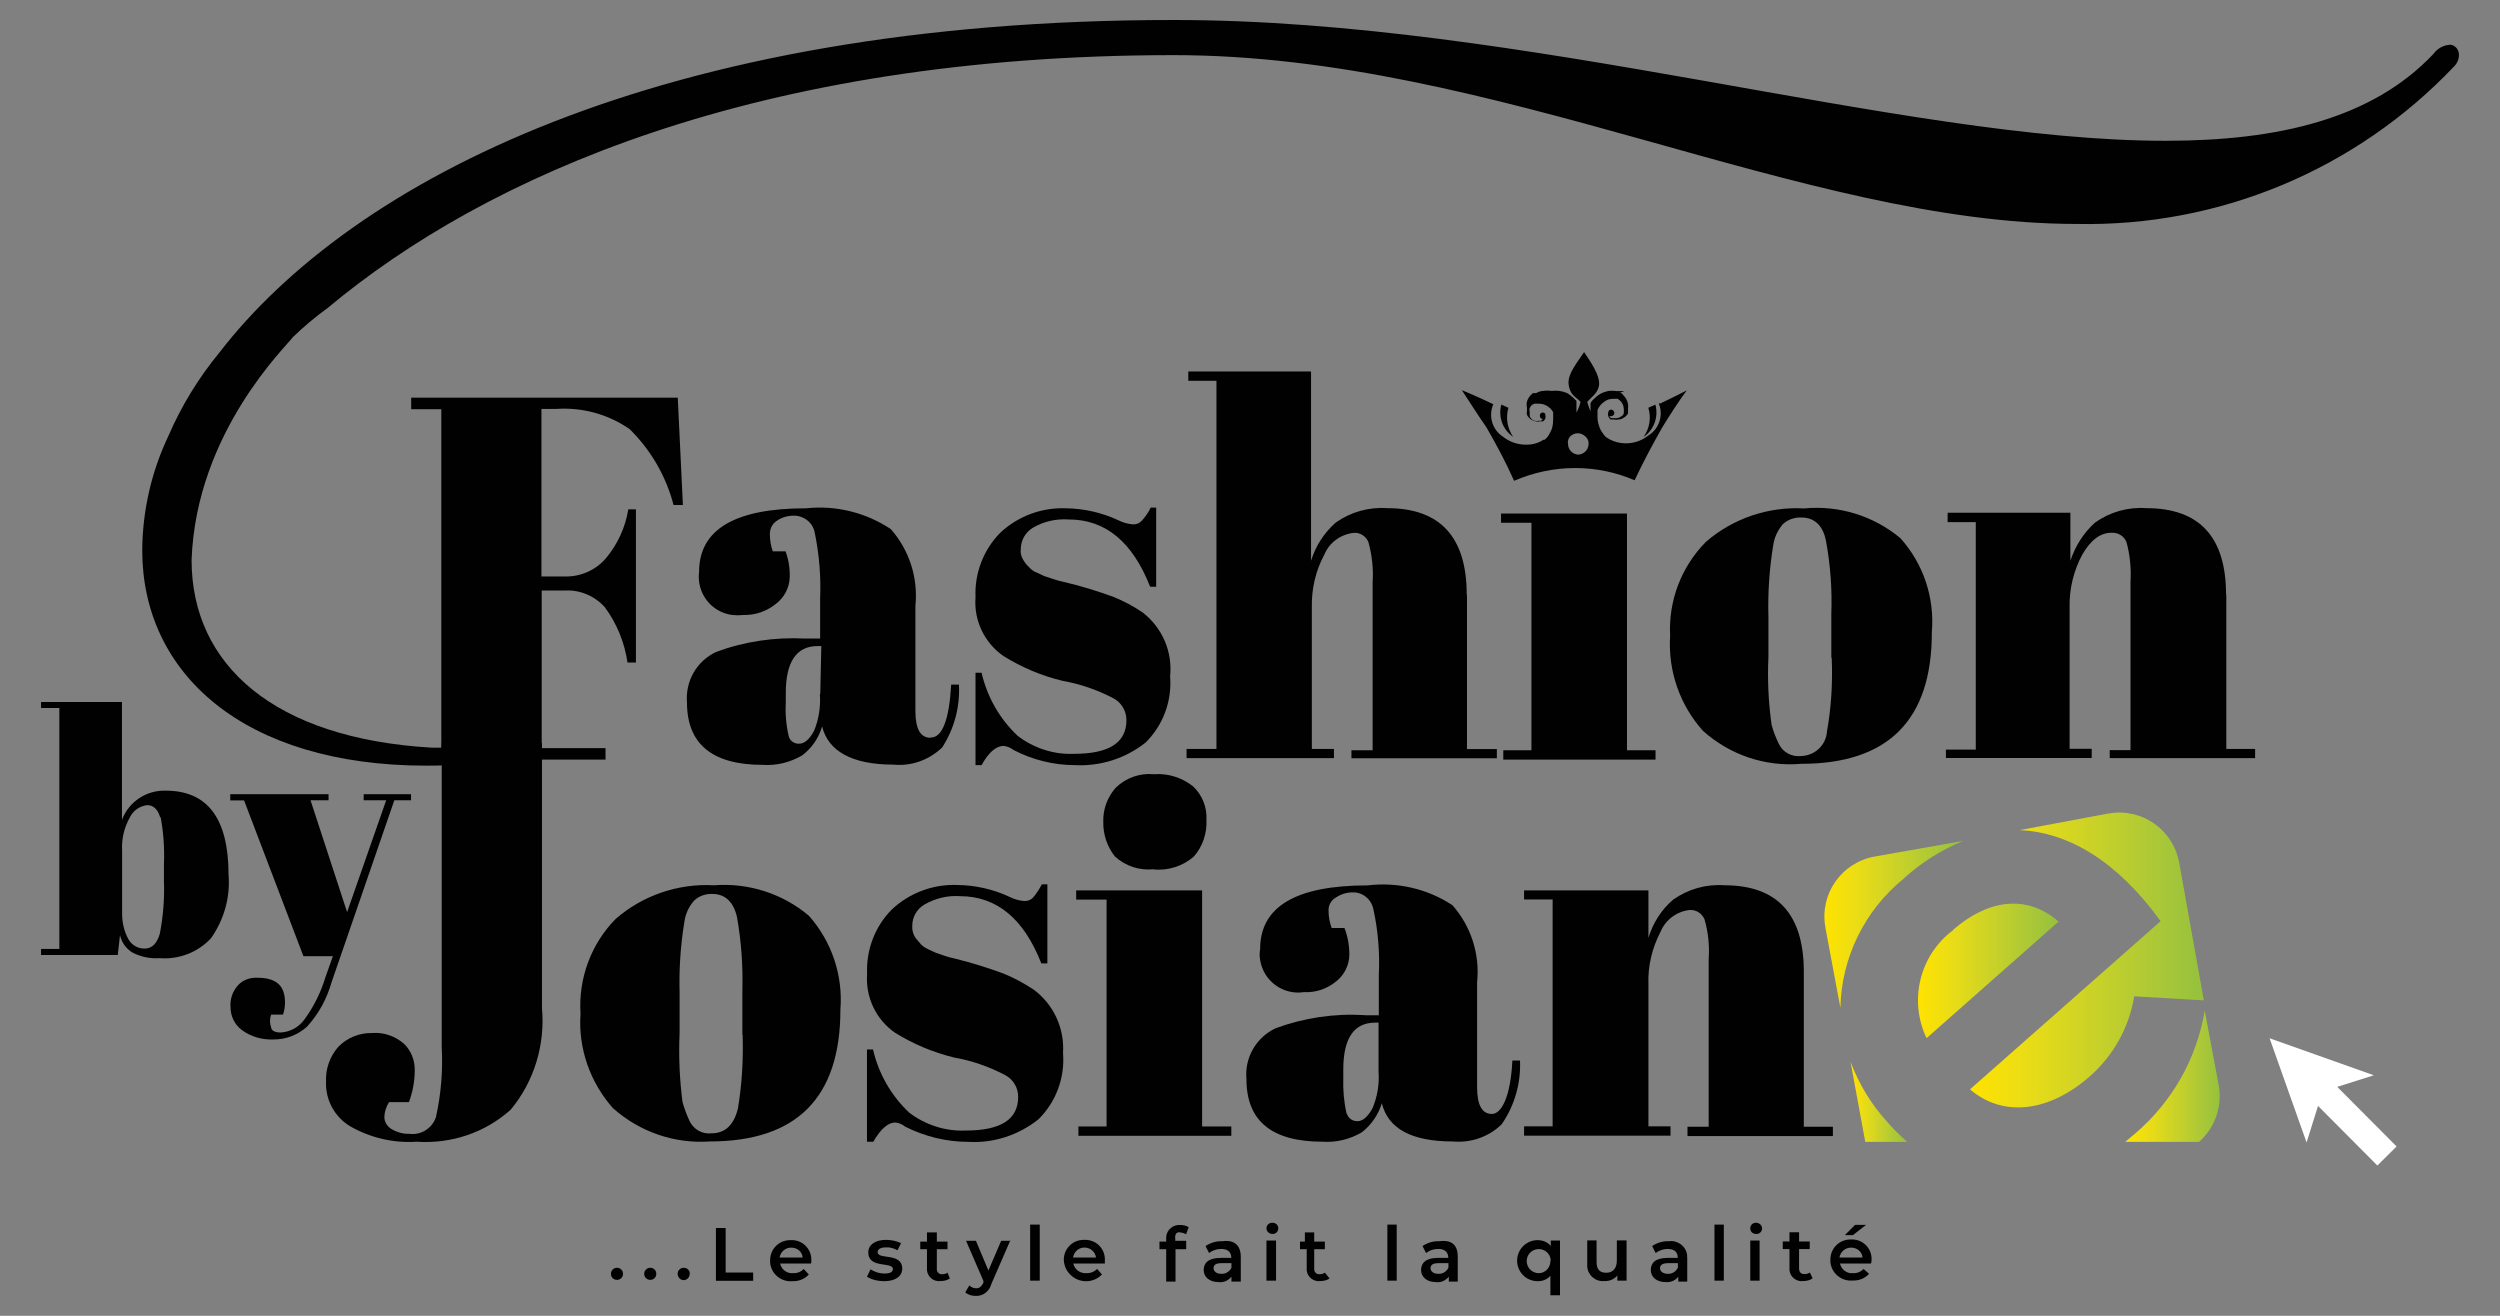 <svg xmlns="http://www.w3.org/2000/svg" xmlns:xlink="http://www.w3.org/1999/xlink" id="Layer_1" viewBox="0 0 190 100"><rect x="0" y="0" width="190" height="100" fill="#808080" stroke="none"/><defs><style>.cls-1{fill:url(#linear-gradient-2);}.cls-2{fill:#fff;}.cls-3{fill:url(#linear-gradient-5);}.cls-4{fill:url(#linear-gradient-3);}.cls-5{fill:url(#linear-gradient);}.cls-6{fill:url(#linear-gradient-4);}.cls-7{fill:#010101;}</style><linearGradient id="linear-gradient" x1="145.74" y1="71.79" x2="156.45" y2="71.79" gradientTransform="translate(0 2)" gradientUnits="userSpaceOnUse"><stop offset="0" stop-color="#ffe300"></stop><stop offset=".25" stop-color="#e9dc17"></stop><stop offset=".77" stop-color="#aec936"></stop><stop offset="1" stop-color="#95c13d"></stop></linearGradient><linearGradient id="linear-gradient-2" x1="138.68" y1="68.24" x2="149.21" y2="68.24" gradientTransform="translate(0 2)" gradientUnits="userSpaceOnUse"><stop offset="0" stop-color="#ffe300"></stop><stop offset=".25" stop-color="#e9dc17"></stop><stop offset=".77" stop-color="#aec936"></stop><stop offset="1" stop-color="#95c13d"></stop></linearGradient><linearGradient id="linear-gradient-3" x1="149.71" y1="70.95" x2="167.5" y2="70.95" gradientTransform="translate(0 2)" gradientUnits="userSpaceOnUse"><stop offset="0" stop-color="#ffe300"></stop><stop offset=".25" stop-color="#e9dc17"></stop><stop offset=".77" stop-color="#aec936"></stop><stop offset="1" stop-color="#95c13d"></stop></linearGradient><linearGradient id="linear-gradient-4" x1="161.61" y1="79.79" x2="168.77" y2="79.79" gradientTransform="translate(0 2)" gradientUnits="userSpaceOnUse"><stop offset="0" stop-color="#ffe300"></stop><stop offset=".25" stop-color="#e9dc17"></stop><stop offset=".77" stop-color="#aec936"></stop><stop offset="1" stop-color="#95c13d"></stop></linearGradient><linearGradient id="linear-gradient-5" x1="140.64" y1="81.73" x2="144.95" y2="81.73" gradientTransform="translate(0 2)" gradientUnits="userSpaceOnUse"><stop offset="0" stop-color="#ffe300"></stop><stop offset=".25" stop-color="#e9dc17"></stop><stop offset=".77" stop-color="#aec936"></stop><stop offset="1" stop-color="#95c13d"></stop></linearGradient></defs><path class="cls-7" d="m9.27,53.32v8.99c.51-1.37,1.85-2.27,3.33-2.22,3.19,0,4.77,2.14,4.77,6.4.14,1.7-.34,3.39-1.32,4.8-1,1.09-2.46,1.65-3.94,1.53-.7.05-1.39-.1-2.02-.41-.49-.29-.85-.78-.97-1.34l-.17,1.51H3.12v-.46h1.39v-18.31h-1.39v-.46h6.14v-.03Zm2.9,8.79c-.17-.59-.51-.92-.98-.92-.58.07-1.07.41-1.32.93-.44.78-.64,1.65-.59,2.55v4.77c0,.64.14,1.29.44,1.87.24.49.75.8,1.29.78.54,0,.93-.39,1.14-1.14.25-1.31.36-2.65.31-3.97v-1.31c.05-1.19-.03-2.39-.25-3.56h-.02Z"></path><path class="cls-7" d="m17.5,60.82v-.46h7.47v.46h-1.37l2.78,8.5,2.97-8.5h-1.71v-.46h3.6v.46h-1.27l-4.77,13.83c-.36,1.26-.98,2.41-1.87,3.38-.7.63-1.61.98-2.56.97-.85.03-1.68-.2-2.38-.71-.56-.41-.87-1.07-.87-1.75-.05-.59.15-1.19.56-1.65.37-.41.92-.61,1.48-.58,1.43,0,2.1.59,2.1,1.87,0,.32-.05.63-.15.93h-.9c-.12.31-.12.66,0,.97,0,.25.32.39.7.39.75-.03,1.44-.42,1.87-1.05.7-.97,1.22-2.04,1.56-3.17l.56-1.58h-2.24l-4.51-11.84h-1.05.02Z"></path><path class="cls-7" d="m33.57,56.46h7.62v20.16c.25,2.78-.59,5.57-2.38,7.72-1.95,1.75-4.53,2.61-7.14,2.43-1.75.12-3.5-.29-5.02-1.15-1.2-.7-1.93-2.02-1.87-3.41-.05-.97.29-1.92.93-2.65.68-.7,1.61-1.07,2.58-1.05.88-.07,1.76.24,2.43.83.53.53.81,1.24.8,1.99,0,.83-.15,1.65-.44,2.43h-1.51c-.22.34-.34.71-.36,1.12,0,.37.2.71.53.92.41.25.9.39,1.37.37.88.12,1.73-.41,2.02-1.26.39-1.75.54-3.56.44-5.35v-23.09Z"></path><path class="cls-7" d="m46.61,84.25c-1.76-1.97-2.68-4.58-2.49-7.21-.17-2.68.8-5.31,2.68-7.21,2.05-1.78,4.73-2.7,7.47-2.55,2.61-.2,5.21.63,7.21,2.32,1.73,1.95,2.6,4.53,2.39,7.14,0,6.69-3.33,10.01-9.93,10.01-2.68.19-5.33-.73-7.33-2.51Zm9.81-5.6v-3.36c.05-1.87-.08-3.75-.41-5.6-.27-1.17-.92-1.75-1.87-1.75-.51-.02-1,.15-1.37.49-.42.46-.68,1.04-.76,1.65-.29,1.78-.41,3.58-.36,5.38v3.05c-.08,1.75,0,3.51.22,5.24.14.49.31.97.53,1.43.29.64.97,1.04,1.68.95,1,0,1.68-.59,2-1.87.31-1.85.42-3.73.36-5.62h-.02Z"></path><path class="cls-7" d="m65.89,86.78v-7.02h.46c.42,1.83,1.37,3.5,2.75,4.8,1.22.93,2.75,1.43,4.29,1.36,2.66,0,3.99-.83,3.99-2.56,0-.7-.37-1.32-.98-1.65-1.22-.64-2.53-1.1-3.9-1.34-1.58-.39-3.09-1.02-4.46-1.87-1.46-1-2.27-2.71-2.14-4.48-.08-1.82.59-3.6,1.87-4.89,1.34-1.27,3.16-1.95,5.01-1.87,1.36.02,2.7.32,3.94.9.36.19.75.29,1.14.32.24,0,.48-.08.64-.25.27-.31.49-.66.68-1.02h.42v6.01h-.46c-1.32-3.39-3.39-5.11-6.18-5.11-.95-.07-1.9.17-2.71.64-.58.34-.92.95-.92,1.63-.02.34.08.66.27.93l.42.49c.15.14.32.25.51.34l.59.27.73.25c.24.08.48.14.71.19,1.27.31,2.51.7,3.73,1.15.78.32,1.53.73,2.24,1.19,1.53,1.12,2.38,2.94,2.26,4.84.15,1.87-.53,3.72-1.87,5.04-1.51,1.2-3.41,1.83-5.35,1.71-1.66,0-3.29-.41-4.77-1.15-.2-.17-.48-.29-.75-.32-.56,0-1.12.49-1.68,1.46h-.49Z"></path><path class="cls-7" d="m81.79,67.67h9.57v17.94h2.22v.71h-11.62v-.71h2.14v-17.24h-2.31v-.71.02Zm5.89-1.61c-1.07.12-2.15-.24-2.95-.97-.59-.75-.9-1.68-.88-2.63-.03-.95.31-1.88.95-2.6.78-.75,1.83-1.12,2.9-1.02,1.07-.08,2.12.25,2.97.92.7.66,1.07,1.58,1.02,2.55.05,1.02-.29,2.04-.97,2.8-.85.73-1.95,1.07-3.05.97l.02-.02Z"></path><path class="cls-7" d="m103.7,77.16h1.09v-3.04c.08-1.68-.05-3.36-.41-5.01-.15-.76-.81-1.31-1.58-1.29-.46,0-.9.14-1.27.39-.36.2-.58.59-.56,1,0,.46.08.9.24,1.32h.97c.25.64.37,1.32.37,2.02,0,.78-.37,1.53-.98,2.02-.7.58-1.56.88-2.46.83-1.6.25-3.09-.85-3.34-2.44-.05-.27-.05-.54,0-.83,0-3.22,2.71-4.84,8.16-4.84,2.27-.27,4.56.25,6.46,1.51,1.41,1.6,2.09,3.72,1.87,5.84v7.98c0,1.36.37,2.04,1.12,2.04s1.43-1.34,1.56-4.06h.58c.08,1.71-.41,3.43-1.39,4.84-.98.97-2.36,1.44-3.73,1.31-3.12,0-4.9-.97-5.38-2.9-.27.87-.8,1.65-1.53,2.21-.9.53-1.93.78-2.97.71-3.87,0-5.79-1.58-5.79-4.75-.15-1.63.73-3.17,2.21-3.87,2.17-.8,4.46-1.14,6.77-1v.02Zm-1.34,7.47c.1.36.44.59.81.58.41,0,.78-.34,1.14-.98.37-.88.53-1.83.46-2.78v-3.73h-.25c-1.63,0-2.43,1.19-2.43,3.58v.63c-.03.92.05,1.82.25,2.7l.02.02Z"></path><path class="cls-7" d="m115.83,67.67h9.45v3.61c.34-1.12.98-2.14,1.87-2.9,1.14-.81,2.51-1.2,3.9-1.1,4.02,0,6.04,2.19,6.04,6.57v11.78h2.21v.71h-11.05v-.71h1.61v-12.73c.07-1.02-.03-2.05-.32-3.04-.19-.44-.63-.73-1.12-.7-.98.1-1.85.75-2.22,1.66-.64,1.22-.97,2.6-.92,3.99v10.79h1.68v.71h-11.13v-.71h2.17v-17.24h-2.17v-.71.02Z"></path><polygon class="cls-7" points="119.97 26.63 119.97 26.64 119.99 26.63 119.97 26.63"></polygon><polygon class="cls-7" points="111.48 29.53 111.5 29.53 111.48 29.51 111.48 29.53"></polygon><path class="cls-7" d="m115.01,33.21c-.46-.64-.59-1.46-.37-2.22l-.54-.24c-.25.93.1,1.92.92,2.46Z"></path><path class="cls-7" d="m126.04,30.6h0c.41.9.08,1.97-.75,2.49-.58.46-1.32.68-2.07.58-.42-.05-.81-.2-1.15-.44h0c-.1-.08-.2-.2-.27-.32-.12-.17-.22-.34-.27-.54-.08-.22-.12-.44-.12-.68v-.37h0v-.08h0v-.08c.1-.24.27-.46.49-.61.2-.17.46-.25.73-.24h.32l.15.12c.19.15.29.39.31.63v.34c-.03.1-.1.19-.19.24-.15.12-.36.17-.54.14h-.24s-.1-.08-.14-.15h.14c.14,0,.25-.12.25-.25s-.12-.25-.25-.25c-.1,0-.19.07-.2.17h0c-.05.12-.05.24,0,.36.03.08.1.17.17.22h.22c.12.03.25.03.37,0,.15,0,.29-.05.41-.14.14-.07.24-.19.32-.32h0v-.36c.05-.36-.07-.73-.32-.98-.05-.08-.14-.15-.2-.22h-.14l.39-.14h-.63c-.2-.03-.42-.03-.63,0-.2.05-.41.12-.59.22-.17.1-.32.22-.46.37-.07.05-.14.14-.19.2l-.08.12v.64h0s-.19-.49-.25-.73c.32-.37.75-.61.88-1.17s-.24-1.34-1.12-2.61c-.88,1.26-1.31,1.87-1.15,2.61s.56.8.88,1.17c-.07.29-.17.56-.31.81v-.88l-.2-.2c-.14-.14-.29-.25-.44-.36-.39-.19-.81-.25-1.26-.2-.2-.03-.41-.03-.61,0-.2,0-.39.07-.56.17h-.25l-.2.2c-.12.14-.2.29-.24.44s-.03.32,0,.49v.22c-.03.12-.03.24.02.34.07.12.17.22.27.31.12.07.24.12.37.14.12.03.24.03.36,0h.2s.14-.12.17-.2c.03-.1.03-.2,0-.31h0v-.08h0s-.12-.08-.19-.08c-.14,0-.24.12-.22.25h0c0,.12.08.24.2.24h.02s-.07.1-.14.14h-.22s-.17.03-.24,0c-.08-.02-.17-.05-.24-.12-.07-.07-.12-.14-.15-.22v-.31c-.03-.1-.03-.22,0-.32.05-.1.1-.19.19-.25l.15-.08h.37c.24,0,.48.08.68.22.1.07.2.15.27.25l.12.17h0v.08h0v.08h0v.36c0,.22-.02.46-.08.68-.05.19-.15.36-.25.53-.08.14-.19.27-.32.37h-.08c-.31.2-.64.32-1,.36-.75.08-1.49-.12-2.07-.58-.83-.53-1.14-1.58-.75-2.48h0s-1.2-.58-2.39-1.07c.61.93,1.2,1.87,1.87,2.83.76,1.32,1.48,2.66,2.1,4.06,1.46-.63,3.04-.97,4.63-.97s3.11.32,4.53.93c.64-1.36,1.34-2.68,2.09-4,.58-.95,1.17-1.87,1.87-2.83-.8.42-2.02,1-2.02,1l-.12-.03Zm-6.07,3.95c-.44,0-.8-.37-.8-.81-.02-.08-.02-.17,0-.24.02-.12.08-.24.17-.34.32-.31.81-.31,1.14,0,.14.12.22.27.25.44v.19c-.03.41-.36.73-.76.76Z"></path><polygon class="cls-7" points="128.42 29.51 128.42 29.53 128.44 29.53 128.42 29.51"></polygon><path class="cls-7" d="m125.81,30.75l-.54.24c.24.75.1,1.58-.36,2.22.8-.54,1.15-1.53.9-2.46Z"></path><path class="cls-7" d="m70.71,56.07c-.76,0-1.14-.68-1.14-2.04v-7.98c.22-2.12-.46-4.24-1.87-5.84-1.9-1.26-4.17-1.82-6.43-1.58-5.43,0-8.14,1.61-8.14,4.84-.2,1.61.93,3.07,2.53,3.27.27.03.54.03.83,0,.9.02,1.76-.27,2.46-.83.64-.48,1.04-1.22,1.07-2.02.02-.68-.08-1.34-.32-1.99h-.97c-.15-.42-.22-.87-.22-1.32,0-.42.2-.8.56-1.02.37-.25.81-.37,1.27-.37.76,0,1.44.53,1.58,1.29.34,1.65.48,3.33.41,5.01v3.04h-1.14c-2.31-.12-4.62.22-6.77,1.02-1.48.7-2.34,2.22-2.21,3.83,0,3.17,1.92,4.75,5.77,4.75,1.04.07,2.07-.19,2.97-.71.73-.54,1.27-1.32,1.53-2.21.46,1.87,2.26,2.9,5.4,2.9,1.37.14,2.73-.34,3.73-1.31.92-1.43,1.36-3.09,1.27-4.77h-.59c-.15,2.68-.68,4.02-1.54,4.02h-.03Zm-8.4-3.31c.07.95-.08,1.9-.44,2.78-.34.64-.73.98-1.12.98-.37.03-.73-.22-.81-.58-.2-.87-.27-1.75-.22-2.63v-.63c0-2.39.81-3.58,2.43-3.58h.27l-.08,3.65h-.02Z"></path><path class="cls-7" d="m86.86,46.56c-.7-.48-1.44-.87-2.22-1.19-1.26-.46-2.53-.85-3.82-1.15-.25-.05-.49-.12-.73-.2l-.73-.24-.58-.27c-.19-.07-.36-.19-.51-.34s-.31-.31-.42-.49c-.2-.27-.31-.59-.27-.93,0-.66.32-1.27.9-1.63.83-.49,1.78-.71,2.75-.64,2.78,0,4.84,1.7,6.18,5.11h.46v-6.01h-.42c-.17.37-.41.71-.68,1-.17.19-.42.29-.68.27-.39-.03-.76-.14-1.12-.32-1.24-.58-2.6-.88-3.95-.9-1.85-.07-3.65.59-5.01,1.87-1.27,1.29-1.95,3.07-1.87,4.89-.14,1.76.68,3.48,2.14,4.48,1.37.85,2.88,1.49,4.46,1.87,1.36.24,2.68.7,3.9,1.34.59.32.97.95.97,1.65,0,1.71-1.32,2.56-3.97,2.56-1.54.07-3.05-.42-4.29-1.36-1.37-1.29-2.32-2.95-2.75-4.8h-.46v7.02h.46c.54-.97,1.1-1.46,1.68-1.46.27.03.53.14.75.31,1.44.75,3.05,1.15,4.68,1.15,1.93.1,3.83-.51,5.35-1.71,1.34-1.32,2.02-3.16,1.87-5.04.19-1.87-.59-3.68-2.07-4.84l.02.02Z"></path><path class="cls-7" d="m111.47,45.19c0-4.38-2.02-6.57-6.04-6.57-1.39-.1-2.78.29-3.92,1.1-.88.78-1.53,1.78-1.87,2.9v-14.39h-9.33v.71h2.14v27.98h-2.27v.7h11.2v-.7h-1.68v-10.77c-.03-1.39.29-2.78.95-4,.37-.9,1.22-1.53,2.21-1.65.49-.05.95.24,1.14.7.27.98.39,2.02.32,3.04v12.78h-1.61v.61h11.05v-.7h-2.27v-11.76.02Z"></path><polygon class="cls-7" points="123.65 39.03 114.08 39.03 114.08 39.73 116.39 39.73 116.39 57.02 114.25 57.02 114.25 57.73 125.82 57.73 125.82 57.02 123.65 57.02 123.65 39.03"></polygon><path class="cls-7" d="m137.11,38.64c-2.71-.15-5.4.75-7.47,2.55-1.87,1.9-2.85,4.48-2.71,7.14-.17,2.65.73,5.24,2.49,7.21,2.04,1.83,4.73,2.75,7.47,2.51,6.63,0,9.94-3.34,9.93-10.01.22-2.61-.64-5.19-2.39-7.14-2.04-1.7-4.67-2.51-7.31-2.26Zm2.1,11.35c.08,1.87-.03,3.75-.36,5.6-.07,1.05-.93,1.85-1.99,1.87-.71.08-1.39-.31-1.68-.95-.22-.46-.41-.93-.54-1.43-.24-1.71-.32-3.43-.24-5.14v-3.09c-.05-1.8.07-3.6.36-5.38.08-.61.34-1.17.75-1.65.39-.34.88-.51,1.39-.49.98,0,1.63.58,1.87,1.75.34,1.85.48,3.72.41,5.6v3.31h.03Z"></path><path class="cls-7" d="m169.18,45.19c0-4.38-2.02-6.57-6.06-6.57-1.39-.1-2.77.29-3.9,1.1-.87.78-1.51,1.8-1.87,2.9v-3.65h-9.33v.71h2.14v17.29h-2.27v.64h11.08v-.7h-1.68v-10.77c-.03-1.39.31-2.78.97-4,.63-1.09,1.36-1.65,2.21-1.65.49-.03.95.24,1.14.7.27.98.37,2.02.31,3.04v12.78h-1.58v.61h11.05v-.7h-2.19v-11.76.02Z"></path><path class="cls-7" d="m186.23,3.4c-.51.02-.98.27-1.29.7-4.65,4.92-11.76,6.6-20.35,6.6-20.14,0-48.78-9.18-75.36-9.18C50.08,1.51,26.73,13.76,16.67,26.8c-1.58,1.92-2.88,4.04-3.87,6.33-1.29,2.71-1.97,5.68-1.99,8.69,0,9.33,7.67,16.37,21.6,16.37,2.14,0,3.27-.14,3.6-.46h10.01v-.87h-4.85v-11.98h1.75c1.15-.07,2.27.41,3.04,1.26.92,1.24,1.51,2.7,1.73,4.21h.64v-11.64h-.58c-.22,1.37-.81,2.66-1.71,3.73-.78.9-1.93,1.41-3.14,1.37h-1.75v-12.73h1.1c1.99-.14,3.95.39,5.6,1.53,1.61,1.58,2.77,3.58,3.34,5.77h.71l-.39-8.16h-20.26v.88h2.29v25.72h-.76c-11.91-.7-18.22-6.26-18.22-14.27.36-9.74,7.25-16.27,7.7-16.93.83-.8,1.71-1.54,2.65-2.22C36.89,13.39,57.53,4.19,89.21,4.19c24.4,0,47.71,12.83,68.64,12.83,10.81.22,21.19-4.11,28.64-11.95.25-.24.39-.56.39-.9,0-.41-.29-.75-.7-.78h.05Z"></path><polygon class="cls-2" points="175.3 86.83 172.49 78.91 180.41 81.72 177.63 82.6 182.14 87.13 180.68 88.58 176.17 84.05 175.3 86.83"></polygon><path class="cls-7" d="m46.43,96.81c0-.25.2-.46.46-.46s.46.2.46.46-.2.46-.46.46-.46-.2-.46-.46Z"></path><path class="cls-7" d="m48.96,96.81c0-.25.2-.46.46-.46s.46.2.46.46-.2.46-.46.46-.46-.2-.46-.46Z"></path><path class="cls-7" d="m51.5,96.81c0-.25.2-.46.46-.46s.46.19.46.42v.03c0,.25-.19.48-.44.49h-.02c-.25,0-.46-.22-.46-.49Z"></path><path class="cls-7" d="m54.4,93.33h.75v3.38h2.09v.63h-2.83v-4Z"></path><path class="cls-7" d="m61.68,96.03h-2.39c.1.46.53.78.98.73.31.02.61-.1.81-.32l.39.42c-.31.34-.76.53-1.24.51-.85.08-1.61-.54-1.7-1.39v-.17c-.02-.85.64-1.54,1.49-1.56h.1c.83-.03,1.51.61,1.54,1.43v.15c0,.07,0,.14-.02.2h.02Zm-2.41-.46h1.73c-.03-.44-.42-.76-.87-.75-.44,0-.81.31-.88.75h.02Z"></path><path class="cls-7" d="m65.89,97.03l.27-.56c.32.2.68.32,1.07.32.44,0,.63-.14.63-.34,0-.59-1.87,0-1.87-1.27,0-.58.53-.95,1.34-.95.41,0,.8.08,1.15.25l-.27.54c-.27-.15-.58-.24-.88-.22-.42,0-.63.15-.63.36,0,.61,1.87,0,1.87,1.26,0,.58-.53.95-1.37.95-.46,0-.92-.1-1.31-.34Z"></path><path class="cls-7" d="m72.19,97.16c-.2.14-.44.2-.7.2-.51.07-.98-.29-1.04-.81v-1.61h-.51v-.58h.51v-.7h.75v.7h.81v.58h-.81v1.46c-.03.22.12.41.32.44h.1c.14,0,.27-.03.39-.12l.17.42v.02Z"></path><path class="cls-7" d="m76.78,94.28l-1.44,3.31c-.14.54-.63.92-1.17.9-.31,0-.59-.08-.81-.27l.31-.53c.14.14.32.22.53.22.24,0,.39-.14.54-.42v-.14l-1.32-3.05h.75l.95,2.26.97-2.26h.73l-.02-.02Z"></path><path class="cls-7" d="m78.29,93.07h.73v4.26h-.73v-4.26Z"></path><path class="cls-7" d="m83.98,96.03h-2.41c.1.46.53.76.98.73.31.02.61-.1.83-.32l.37.42c-.66.68-1.73.68-2.39.03-.31-.29-.48-.68-.51-1.1-.03-.83.61-1.53,1.46-1.56h.12c.83-.03,1.51.61,1.54,1.43v.37Zm-2.41-.46h1.73c-.07-.48-.51-.81-1-.75-.39.05-.68.36-.75.75h.02Z"></path><path class="cls-7" d="m89.32,94.11v.19h.83v.64h-.81v2.46h-.71v-2.46h-.51v-.58h.51v-.19c-.05-.54.36-1.02.9-1.07h.17c.24,0,.46.05.64.17l-.2.54c-.12-.08-.25-.12-.39-.14-.31-.07-.44.08-.44.41l.02.02Z"></path><path class="cls-7" d="m94.3,95.53v1.87h-.71v-.37c-.24.29-.59.46-.97.41-.7,0-1.14-.39-1.14-.92s.36-.92,1.27-.92h.83c0-.42-.25-.68-.76-.68-.34,0-.66.1-.93.31l-.27-.53c.37-.25.83-.39,1.29-.37.9-.12,1.39.32,1.39,1.19v.02Zm-.71.83v-.36h-.75c-.49,0-.61.17-.61.39s.22.42.58.42c.34.02.64-.17.78-.46Z"></path><path class="cls-7" d="m96.25,93.35c0-.25.22-.44.46-.42h0c.24,0,.44.17.44.41h0c0,.24-.17.44-.41.44h-.03c-.25,0-.46-.19-.46-.42h0Zm0,.93h.73v3.05h-.73v-3.05Z"></path><path class="cls-7" d="m101.05,97.16c-.2.14-.44.2-.7.2-.51.07-.98-.29-1.04-.81v-1.61h-.51v-.58h.37v-.7h.71v.7h.81v.58h-.81v1.46c-.03.22.12.41.32.44h.1c.14,0,.27-.03.39-.12l.34.42v.02Z"></path><path class="cls-7" d="m105.44,93.07h.71v4.26h-.71v-4.26Z"></path><path class="cls-7" d="m110.79,95.53v1.87h-.68v-.37c-.24.29-.59.46-.97.41-.7,0-1.14-.39-1.14-.92s.36-.92,1.27-.92h.8c0-.42-.25-.68-.76-.68-.34,0-.66.1-.93.31l-.27-.53c.37-.25.83-.39,1.29-.37.97-.12,1.39.32,1.39,1.19v.02Zm-.71.83v-.36h-.75c-.49,0-.61.17-.61.39s.22.42.58.42c.34.02.64-.17.78-.46Z"></path><path class="cls-7" d="m118.56,94.28v4.16h-.73v-1.48c-.24.27-.59.42-.97.41-.87,0-1.56-.7-1.56-1.56s.7-1.56,1.56-1.56h0c.39,0,.76.15,1,.44v-.41s.7,0,.7,0Zm-.7,1.53c-.02-.51-.44-.9-.95-.88s-.9.44-.88.95c.02.49.42.88.92.88s.88-.42.88-.92v-.03h.03Z"></path><path class="cls-7" d="m123.62,94.28v3.05h-.7v-.39c-.25.29-.61.44-.98.42-.66.07-1.24-.41-1.31-1.07v-2.02h.71v1.65c0,.56.25.81.73.81s.81-.31.81-.92v-1.54h.73Z"></path><path class="cls-7" d="m128.23,95.53v1.87h-.68v-.37c-.22.29-.58.44-.95.41-.71,0-1.14-.39-1.14-.92s.34-.92,1.27-.92h.78c0-.42-.24-.68-.76-.68-.32,0-.64.1-.92.31l-.27-.53c.37-.25.83-.39,1.29-.37.66-.08,1.27.37,1.37,1.04v.17Zm-.71.83v-.36h-.73c-.49,0-.63.17-.63.39s.22.42.59.42c.32.02.63-.17.76-.46Z"></path><path class="cls-7" d="m130.3,93.07h.71v4.26h-.71v-4.26Z"></path><path class="cls-7" d="m133.02,93.35c0-.24.19-.42.42-.42h.02c.24,0,.44.17.46.41,0,.24-.17.44-.41.44h-.05c-.24,0-.44-.17-.44-.41v-.02Zm0,.93h.71v3.05h-.71v-3.05Z"></path><path class="cls-7" d="m137.75,97.16c-.2.14-.44.2-.7.2-.53.07-1-.31-1.05-.83v-1.6h-.51v-.58h.51v-.7h.73v.7h.81v.58h-.81v1.46c0,.31.15.44.41.44.15,0,.29-.03.41-.12l.2.42v.02Z"></path><path class="cls-7" d="m142.23,96.03h-2.39c.1.46.53.78.98.73.31.02.61-.1.81-.32l.42.37c-.31.34-.76.53-1.24.51-.85.08-1.61-.54-1.7-1.39v-.17c-.02-.85.64-1.54,1.49-1.56h.1c.83-.03,1.51.61,1.54,1.43v.15c0,.08-.02.17-.05.25h.02Zm-2.41-.46h1.73c-.03-.44-.42-.76-.87-.75-.44,0-.81.31-.88.75h.02Zm1-1.7h-.61l.78-.78h.83l-1,.78Z"></path><path class="cls-5" d="m148.44,70.69c-2.55,1.9-3.39,5.35-2.02,8.21l10.03-8.86c-2.43-2.12-5.4-1.66-8.03.64h.02Z"></path><path class="cls-1" d="m144.69,66.76c1.32-1.2,2.85-2.17,4.51-2.85l-6.74,1.19c-2.51.46-4.19,2.85-3.73,5.38v.02l1.14,6.09c.08-3.82,1.85-7.42,4.82-9.82Z"></path><path class="cls-4" d="m164.24,69.98l-14.52,12.81c2.36,2.04,5.8,1.87,9.04-.93,1.83-1.58,3.05-3.75,3.44-6.14l5.29.31-1.87-10.47c-.46-2.51-2.85-4.19-5.38-3.73h-.02l-6.74,1.26c3.65.15,7.38,2.29,10.72,6.91h.02Z"></path><path class="cls-6" d="m167.12,86.78h-5.6l.76-.64c2.8-2.39,4.67-5.68,5.28-9.33l1.05,5.6c.32,1.63-.25,3.29-1.49,4.38Z"></path><path class="cls-3" d="m144.95,86.78h-3.19l-1.12-6.09c.63,1.68,1.56,3.22,2.77,4.55.48.56,1,1.07,1.54,1.54Z"></path></svg>
